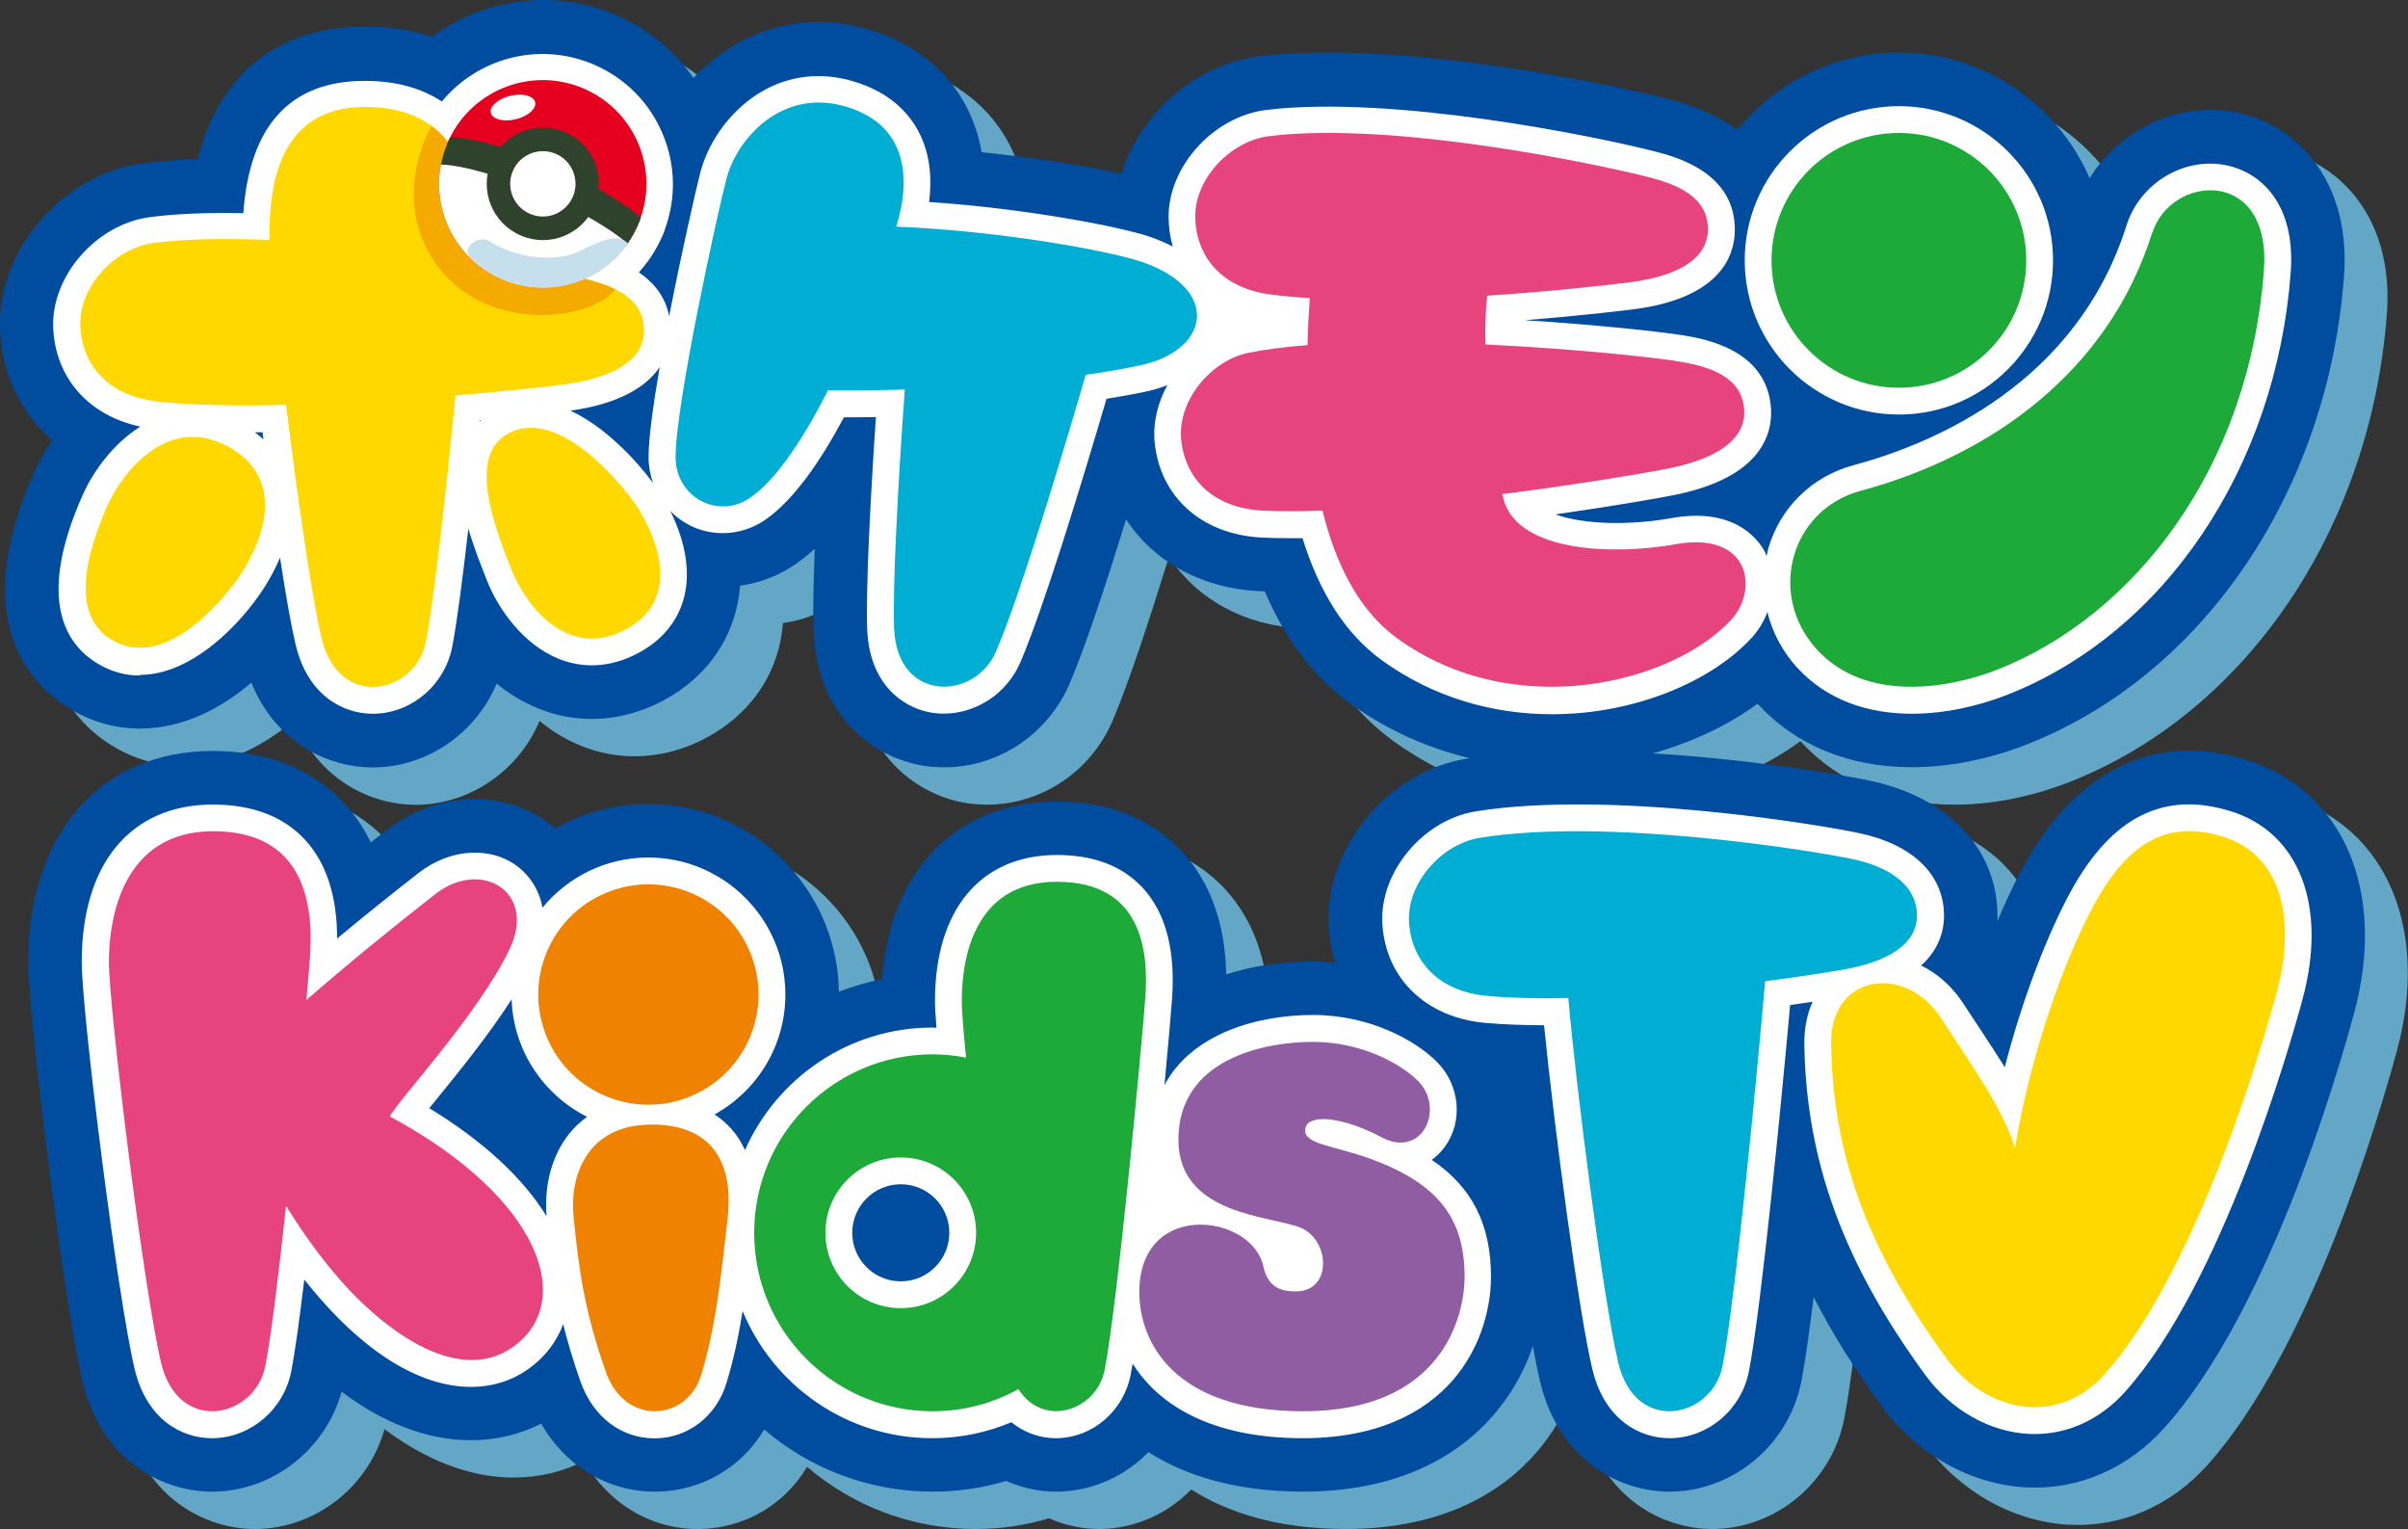 <?xml version="1.0" encoding="UTF-8"?><svg xmlns="http://www.w3.org/2000/svg" viewBox="0 0 191.51 121.58"><rect x="0" y="0" width="191.51" height="121.58" fill="#333333" stroke="none"/><defs><style>.d{fill:none;isolation:isolate;}.e{fill:#004da0;}.f{fill:#00aed4;}.g{fill:#f5aa00;}.h{fill:#ef8200;}.i{fill:#fff;}.j{fill:#ffd800;}.k{fill:#e7447d;}.l{fill:#905ca2;}.m{fill:#c6dfec;}.n{fill:#e50020;}.o{fill:#1eaa39;}.p{fill:#2f422c;}.q{fill:#64a6c5;mix-blend-mode:multiply;}</style></defs><g class="d"><g id="b"><g id="c"><path class="q" d="m182.12,63.42c-9.76-3.05-15.3,3.92-17.73,8.35-.72,1.3-1.43,2.8-2.12,4.44,0-.2.01-.4,0-.61-.1-5.19-3.96-9.22-10.07-10.53-2.37-.51-9.54-1.72-17.34-2.19,3.11-.88,5.99-2.22,8.33-3.95,3.02,3.3,7.26,5.05,12.27,5.05,2.98,0,6.14-.63,9.15-1.81,14.04-5.52,23.94-20.13,25.22-37.21.58-7.75-3.91-12.14-8.62-13.05-4.56-.88-9.22,1.35-11.61,5.24-2.54-5.87-8.38-9.99-15.17-9.99-5.19,0-9.81,2.41-12.85,6.15-1.36-.99-3.14-1.85-5.51-2.46-5.41-1.38-21.78-4.68-32.45-3.4-5.13.62-9.54,4.56-11.01,9.34-2.96-.63-6.96-1.27-11.13-1.71-.21-1.24-.6-2.42-1.16-3.52-1.54-3.04-4.4-5.28-8.04-6.3-3.59-1-7.16-.58-10.33,1.23-1.25.71-2.39,1.63-3.39,2.69-1.57-2.24-3.74-4-6.32-5.08-4.83-2.02-10.37-1.24-14.46,1.81-1.63-.55-3.41-.82-5.33-.82-6.93,0-11.63,3.79-13.31,10.54-1.63.05-3.09.17-4.38.34-6.38.86-11.57,6.87-11.35,13.13.13,3.58,1.64,6.69,4.13,8.89-.71,1.06-1.17,2-1.43,2.58-5.15,11.59-.48,16.69,2.76,18.69,1.76,1.09,3.67,1.64,5.66,1.64,3.56,0,6.58-1.71,8.87-3.65,2,4.93,6.29,6.74,9.64,6.74h.23c4.25-.1,8.02-2.8,9.64-6.67.93.77,2.02,1.46,3.28,1.97,2.88,1.18,6.08,1.12,9.04-.17,3.21-1.41,5.53-3.87,6.52-6.94.28-.85.45-1.73.52-2.64,1.62-.22,3.16-.83,4.52-1.79.48-.34.95-.72,1.42-1.15-.1,2.59-.16,5.02-.09,6.61.27,6.71,4.74,9.9,8.48,10.6.62.11,1.26.17,1.89.17,4.33,0,8.25-2.62,9.99-6.66,1.22-2.83,2.88-7.86,4.49-13.05,2.18,3.33,5.94,5.46,10.53,5.7.16,0,.33.02.5.02,1.62,3.82,3.89,6.8,6.76,8.89,2.87,2.08,6.1,3.56,9.54,4.37-.06,0-.13.02-.19.03-6.35,1.02-11.4,7.15-11.02,13.4.06.99.23,1.93.49,2.83-.58-.05-1.16-.09-1.76-.09-2.48,0-4.8.35-6.89,1.02-.08-4.06-1.27-7.34-3.53-9.78-1.68-1.81-4.77-3.96-9.94-3.96-7.96,0-13.27,5.48-13.9,14.12-1.18.24-2.33.57-3.43,1-.13-8.25-6.88-14.92-15.16-14.92-2.63,0-5.16.67-7.39,1.93-.07-.06-.14-.11-.21-.17-3.7-2.99-9.16-2.84-13.28.36-.39.31-.79.62-1.19.93-.56-1.16-1.27-2.2-2.13-3.12-1.76-1.89-4.99-4.15-10.44-4.15-8.92,0-14.68,6.58-14.68,16.77,0,4.33,2.88,27.36,4.33,33.37,1.55,6.46,6.51,8.75,10.29,8.75h.23c4.7-.11,8.81-3.4,10.08-7.94,4.09,3.07,7.69,3.86,10.29,3.85,1.99,0,3.89-.45,5.58-1.32,1.9,3.35,5.26,5.41,9.02,5.41h.23c3.58-.08,6.7-1.95,8.49-4.94,3.65,3.13,8.36,4.94,13.39,4.94,2,0,3.96-.28,5.85-.85,1.25.55,2.6.85,3.98.85h.22c2.74-.07,5.27-1.25,7.11-3.14,2.76,1.75,6.71,3.14,12.3,3.14,8.53,0,13.18-3.58,15.57-6.59,1.32-1.66,2.17-3.39,2.71-4.98.2,1.13.4,2.1.57,2.81,1.55,6.46,6.51,8.76,10.28,8.76h.23c5-.12,9.32-3.82,10.28-8.81.3-1.54.63-3.91.97-6.66,1.47,2.88,3.28,5.77,5.45,8.73,2.78,3.79,7.07,6.18,11.46,6.4,4.17.22,8.11-1.51,11.03-4.78,8.14-9.11,13.57-27.49,15.04-32.91,2.61-9.63-.81-17.72-8.52-20.13Z"/><path class="e" d="m178.71,60.44c-9.76-3.05-15.3,3.92-17.73,8.35-.72,1.3-1.43,2.8-2.12,4.44,0-.2.01-.4,0-.61-.1-5.19-3.96-9.22-10.07-10.53-2.37-.51-9.54-1.72-17.34-2.19,3.11-.88,5.99-2.22,8.33-3.95,3.02,3.3,7.26,5.05,12.27,5.05,2.98,0,6.14-.63,9.15-1.81,14.04-5.52,23.94-20.13,25.22-37.21.58-7.75-3.91-12.14-8.62-13.05-4.56-.88-9.22,1.35-11.61,5.24-2.54-5.87-8.38-9.99-15.17-9.99-5.19,0-9.81,2.41-12.85,6.15-1.36-.99-3.14-1.85-5.51-2.46-5.41-1.38-21.78-4.68-32.45-3.4-5.13.62-9.54,4.56-11.01,9.34-2.96-.63-6.96-1.27-11.13-1.71-.21-1.24-.6-2.42-1.16-3.52-1.54-3.04-4.4-5.28-8.04-6.3-3.59-1-7.16-.58-10.33,1.23-1.25.71-2.39,1.63-3.39,2.69-1.57-2.24-3.74-4-6.32-5.08-4.83-2.02-10.37-1.24-14.46,1.81-1.63-.55-3.41-.82-5.33-.82-6.93,0-11.63,3.79-13.31,10.54-1.63.05-3.09.17-4.38.34C4.98,13.85-.22,19.86,0,26.12c.13,3.58,1.64,6.69,4.13,8.89-.71,1.06-1.17,2-1.43,2.58-5.15,11.59-.48,16.69,2.76,18.7,1.76,1.09,3.67,1.64,5.66,1.64,3.56,0,6.58-1.71,8.87-3.65,2,4.93,6.29,6.74,9.64,6.74h.23c4.25-.1,8.02-2.8,9.64-6.67.93.77,2.02,1.46,3.28,1.97,2.88,1.18,6.08,1.12,9.04-.17,3.21-1.41,5.53-3.87,6.52-6.94.28-.85.45-1.73.52-2.64,1.62-.22,3.16-.83,4.52-1.79.48-.34.95-.72,1.42-1.15-.1,2.59-.16,5.02-.09,6.61.27,6.71,4.74,9.9,8.48,10.6.62.11,1.26.17,1.89.17,4.33,0,8.25-2.62,9.99-6.66,1.22-2.83,2.88-7.86,4.49-13.05,2.18,3.33,5.94,5.46,10.53,5.7.16,0,.33.02.5.02,1.62,3.82,3.89,6.8,6.76,8.89,2.87,2.08,6.1,3.56,9.54,4.37-.06,0-.13.02-.19.03-6.35,1.02-11.4,7.15-11.02,13.4.06.99.23,1.93.49,2.83-.58-.05-1.16-.09-1.76-.09-2.48,0-4.8.35-6.89,1.02-.08-4.06-1.27-7.34-3.53-9.78-1.68-1.81-4.77-3.96-9.94-3.96-7.96,0-13.27,5.48-13.9,14.12-1.18.24-2.33.57-3.43,1-.13-8.25-6.88-14.92-15.16-14.92-2.63,0-5.16.67-7.39,1.93-.07-.06-.14-.11-.21-.17-3.7-2.99-9.16-2.84-13.28.36-.39.31-.79.62-1.19.93-.56-1.16-1.27-2.2-2.13-3.12-1.76-1.89-4.99-4.15-10.44-4.15-8.92,0-14.68,6.58-14.68,16.77,0,4.33,2.88,27.36,4.33,33.37,1.55,6.46,6.51,8.75,10.29,8.75h.23c4.7-.11,8.81-3.4,10.08-7.94,4.09,3.07,7.69,3.86,10.29,3.85,1.99,0,3.89-.45,5.58-1.32,1.9,3.35,5.26,5.41,9.02,5.41h.23c3.58-.08,6.7-1.95,8.49-4.94,3.65,3.13,8.36,4.94,13.39,4.94,2,0,3.96-.28,5.85-.85,1.25.55,2.6.85,3.98.85h.22c2.74-.07,5.27-1.25,7.11-3.14,2.76,1.75,6.71,3.14,12.3,3.14,8.53,0,13.18-3.58,15.57-6.59,1.32-1.66,2.17-3.39,2.71-4.98.2,1.13.4,2.1.57,2.81,1.55,6.46,6.51,8.76,10.28,8.76h.23c5-.12,9.32-3.82,10.28-8.81.3-1.54.63-3.91.97-6.66,1.47,2.88,3.28,5.77,5.45,8.73,2.78,3.79,7.07,6.18,11.46,6.4,4.17.22,8.11-1.51,11.03-4.78,8.14-9.11,13.57-27.49,15.04-32.91,2.61-9.63-.81-17.72-8.52-20.13Z"/><path class="i" d="m11.13,53.66c4.2,0,8.09-4.15,9.86-6.9.52-.81.94-1.62,1.28-2.42.46,3,.9,5.49,1.24,6.92.97,4.05,3.78,5.49,6.14,5.49.04,0,.09,0,.13,0,3.01-.07,5.61-2.32,6.19-5.35.37-1.9.82-5.37,1.28-9.37.45,1.55,1.04,3.02,1.5,4.18.89,2.23,2.85,5.01,5.65,6.16.86.35,1.76.53,2.66.53,1.01,0,2.04-.22,3.05-.66,2.67-1.17,3.74-3.01,4.18-4.35.68-2.09.32-4.64-.98-7.26.43.44.93.82,1.49,1.11.84.44,1.76.65,2.68.65,1.2,0,2.41-.37,3.44-1.1,2.23-1.58,4.32-4.59,6.2-8.11.03,0,.06,0,.09,0,.8,0,1.62,0,2.45-.02-.45,6.67-.81,13.82-.69,16.9.17,4.2,2.69,6.15,4.99,6.58.37.07.74.1,1.11.1,2.56,0,5.01-1.59,6.08-4.08,1.83-4.26,4.81-14.01,6.85-20.95,1.19-.19,2.29-.39,3.25-.6.56-.12,1.09-.29,1.59-.49-.77,1.41-1.16,3-1.01,4.55.43,4.35,3.75,7.32,8.48,7.57.72.04,1.48.05,2.3.05.32,0,.64,0,.98,0,1.34,4.34,3.43,7.61,6.27,9.68,4.23,3.07,9.01,4.32,13.57,4.32,6.63,0,12.75-2.64,15.9-6.1.55-.6.95-1.29,1.23-2.02.39,1.58,1.17,3.08,2.32,4.36,2.44,2.7,5.78,3.72,9.18,3.72,2.63,0,5.29-.61,7.59-1.51,12.53-4.93,21.37-18.1,22.53-33.56.41-5.49-2.4-8.01-5.18-8.55-3.36-.65-6.82,1.46-7.88,4.8-3.97,12.56-15.31,17.34-21.71,19.06-3.28.88-5.8,3.34-6.76,6.56-.06.22-.1.44-.15.66-.06-.13-.1-.27-.17-.39-.6-1.08-2.52-3.5-7.43-2.62-3.29.59-6.96.51-9.2-.3,4.46-.64,8.09-1.26,9.6-1.57,6.82-1.41,7.66-4.87,7.55-6.81-.27-4.68-5.2-5.55-6.82-5.83-1.38-.24-6.55-.84-12.77-1.23,4.79-.38,8.35-.83,8.67-.87,6.91-.89,8.01-4.27,8.04-6.22.09-4.68-4.77-5.92-6.36-6.33-4.84-1.24-20.91-4.5-30.89-3.3-4.23.51-7.87,4.55-7.78,8.64.02.78.13,1.52.33,2.22-.55-.28-1.14-.54-1.78-.76-2.29-.79-9.75-2.25-17.6-2.78.23-1.8.11-3.74-.79-5.51-.71-1.39-2.21-3.24-5.39-4.13-2.47-.69-4.91-.41-7.06.82-2.35,1.34-4.24,3.8-4.94,6.43-.34,1.29-1.49,6.33-2.49,11.46-.32-1.61-1.29-2.72-2.41-3.47h0s.06-.08.09-.11c.26-.29.5-.59.73-.92,0,0,0,0,0-.01,0,0,0,0,0,0,0,0,.01-.01.02-.02,0,0,0,0,0,0,.2-.29.39-.59.56-.9,0,0,.01-.02.02-.03.18-.32.34-.66.49-1,.07-.16.13-.33.18-.49l.03-.1s0,0,0,0c.84-2.39.78-4.97-.19-7.34-1.05-2.57-3.04-4.57-5.59-5.64-4.32-1.81-9.17-.47-12.01,2.97-1.66-1.09-3.71-1.64-6.13-1.64-5.92,0-9.16,3.54-9.66,10.52-2.75-.05-5.32.03-7.46.32h0c-4.23.57-7.8,4.66-7.66,8.75.15,4.03,2.83,7.03,6.93,7.9-2.17,1.36-3.76,3.58-4.59,5.45,0,0,0,0,0,0-3.64,8.2-1.41,11.78,1.11,13.34,1.14.71,2.29,1,3.42,1Zm9.15-19.29c.2,0,.4,0,.6,0,.02.19.05.38.07.57-.2-.19-.43-.38-.67-.56Zm17.89-.95s.07,0,.1,0c-.04.04-.07.08-.11.11,0-.03,0-.07.01-.1Zm14.3-4.25c-.52,3-.89,5.68-.89,7.18,0,.72.13,1.4.36,2.05-1.32-1.77-3.77-4.45-6.58-5.75.01,0,.02,0,.03,0,4.07-.58,6.1-2.01,7.08-3.47Z"/><path class="i" d="m151.02,32.96c6.76,0,12.26-5.5,12.26-12.26s-5.5-12.26-12.26-12.26-12.26,5.5-12.26,12.26,5.5,12.26,12.26,12.26Z"/><path class="i" d="m113.89,92.2c.37-.26.71-.6,1-.99,1.49-2.02,1.23-4.93-.6-6.77-1.72-1.72-5.34-3.74-9.87-3.74s-9.67,1.54-11.81,5.58c.3-3.24.53-5.8.6-6.82.29-3.91-.5-6.89-2.34-8.88-1.6-1.73-3.9-2.6-6.81-2.6-6.07,0-9.7,4.34-9.7,11.6,0,.46.04,1.2.12,2.14-.1,0-.2-.02-.31-.02-6.66,0-12.38,4.01-14.92,9.74-.29-.63-.65-1.2-1.1-1.7-.39-.43-.83-.81-1.32-1.13,3.36-1.86,5.63-5.43,5.63-9.53,0-6.01-4.89-10.9-10.9-10.9-3.39,0-6.42,1.56-8.42,3.99-.24-1.39-.98-2.47-1.85-3.18-2.16-1.74-5.44-1.57-7.99.41-2.09,1.63-4.35,3.44-6.49,5.22,0-3.39-.87-6.04-2.57-7.87-1.72-1.85-4.18-2.78-7.32-2.78-6.52,0-10.42,4.68-10.42,12.51,0,4.03,2.84,26.67,4.21,32.38.97,4.05,3.78,5.49,6.14,5.49.04,0,.09,0,.13,0,3.01-.07,5.61-2.32,6.19-5.35.3-1.56.66-4.18,1.03-7.27.14.18.28.36.44.55,4.8,5.86,9.27,7.99,12.81,7.99,1.79,0,3.34-.54,4.57-1.42,1.32-.94,2.25-2.17,2.77-3.57.35,1.4.78,2.88,1.37,4.55.99,2.81,3.23,4.53,5.89,4.53.04,0,.09,0,.13,0,2.61-.06,4.81-1.79,5.6-4.41.58-1.9.96-3.72,1.28-5.71,2.45,5.93,8.28,10.11,15.08,10.11,2.23,0,4.36-.45,6.3-1.27,1.09.89,2.36,1.27,3.53,1.27.04,0,.08,0,.12,0,2.83-.06,5.28-2.18,5.83-5.04.05-.26.1-.57.16-.89,2.07,3.3,6.28,5.93,13.53,5.93,6.83,0,10.43-2.71,12.24-4.98,2.46-3.08,2.73-6.51,2.73-7.84,0-4.14-1.48-7.13-4.71-9.31Zm-38.39,5.82c0,2.13-1.73,3.86-3.86,3.86s-3.86-1.73-3.86-3.86,1.73-3.86,3.86-3.86,3.86,1.73,3.86,3.86Zm-32.03-1.31c-1.84-3.02-5.03-5.98-9.33-8.6.19-.23.38-.47.57-.7,1.74-2.13,4.12-5.06,5.98-7.95.14,4.09,2.55,7.6,6,9.34-.45.33-.83.67-1.12.99-1.57,1.73-2.32,4.24-2.1,6.91Z"/><path class="i" d="m177.44,64.51c-5.31-1.66-9.47.41-12.73,6.33-1.73,3.15-3.8,8.3-5.27,14.01-.61-.98-1.28-2-2-3.09-.41-.62-.84-1.27-1.29-1.96-.89-1.37-2.06-2.4-3.36-3.03,1.53-1.38,1.84-2.96,1.82-4.07-.06-3.2-2.51-5.55-6.71-6.45-3.51-.75-19.96-3.43-30.52-1.74-4.21.67-7.68,4.85-7.44,8.94.26,4.36,3.48,7.46,8.19,7.88,1.45.13,3.02.18,4.67.19.82,8.2,2.77,22.9,3.84,27.34.97,4.05,3.78,5.49,6.14,5.49.04,0,.09,0,.13,0,3.01-.07,5.61-2.32,6.19-5.35,1-5.2,2.58-21.42,3.27-29.09.66-.09,1.26-.18,1.79-.26-.45.99-.68,2.15-.66,3.41.16,9.31,3.14,17.41,9.64,26.29,2.03,2.77,5.11,4.51,8.24,4.66.15,0,.3.01.45.01,2.7,0,5.24-1.19,7.19-3.37,7.72-8.63,13.1-27.49,14.1-31.19,2-7.38-.23-13.25-5.68-14.95Z"/><path class="j" d="m45.1,30.53c3.73-.53,6.11-1.92,6.12-4.23.01-2.62-2.43-3.58-4.82-4.16-1.26-.3-4.74-.93-9.15-1.54.07-.87.13-1.57.17-2.03.32-4.34-1.15-10.07-8.38-10.07s-7.61,6.96-7.61,10.38c0,.06,0,.13,0,.2-3.45-.14-6.68-.1-9.23.24-3.08.41-5.92,3.47-5.81,6.56.11,3.09,2.16,5.59,6.11,6.04,2.74.31,6.38.37,10.25.27.9,7.32,2.07,15.42,2.83,18.57,1.38,5.77,7.5,4.41,8.3.23.65-3.39,1.6-11.98,2.35-19.55,4.09-.34,7.41-.7,8.86-.91Z"/><path class="j" d="m17.81,35.34c-4.67-2.25-8.14,2.34-9.26,4.84-1.68,3.79-2.98,8.64.28,10.66,4.42,2.73,9.39-3.72,10.36-5.24,2.4-3.74,3.06-8.12-1.39-10.27Z"/><path class="j" d="m50.93,40.68c-.86-1.46-6.34-8.59-10.59-6.17-3.14,1.79-1.06,7.29.39,10.91.96,2.39,4.07,6.83,8.53,4.87,4.26-1.86,3.79-6,1.66-9.6Z"/><path class="g" d="m45.06,21.87c-1.23-.21-3.52-1.43-7.76-1.76.05-.64.1-1.16.12-1.53.22-2.96-.4-6.56-3.11-8.56-1.49,2.66-2.6,7.8,1.09,11.85,4.26,4.69,11.9,3.41,13.53,1.13-.97-.5-2.64-.92-3.87-1.13Z"/><path class="n" d="m50.78,17.81c-1.76,4.2-6.59,6.18-10.8,4.42-4.2-1.76-6.18-6.59-4.42-10.8,1.76-4.2,6.59-6.18,10.79-4.42,4.2,1.76,6.18,6.59,4.42,10.79Z"/><path class="i" d="m50.78,17.81c-1.76,4.2-6.59,6.18-10.8,4.42-4.2-1.76-6.18-6.59-4.42-10.8l15.21,6.38Z"/><path class="p" d="m50.95,17.33c-2.99-2.72-11.32-6.36-15.14-6.41-.08.17-.17.33-.24.51-.23.54-.39,1.1-.5,1.65,3.83.16,11.78,3.62,14.84,6.29.34-.48.63-1,.87-1.56.07-.16.12-.32.17-.47Z"/><path class="p" d="m47.29,16.35c-.95,2.28-3.57,3.35-5.84,2.39-2.27-.95-3.35-3.57-2.39-5.85.95-2.27,3.57-3.34,5.84-2.39,2.27.95,3.34,3.57,2.39,5.84Z"/><path class="i" d="m45.57,15.62c-.56,1.33-2.08,1.95-3.4,1.39-1.32-.55-1.95-2.07-1.39-3.4.55-1.32,2.08-1.94,3.4-1.39,1.32.55,1.94,2.08,1.39,3.4Z"/><path class="m" d="m49.93,19.35c-.71-.78-1.96-.33-3.8.6-1.99.99-5.22.53-7.14-.75-.86-.57-2.34.43-1.61,1.28.73.72,1.6,1.32,2.61,1.75,3.65,1.53,7.77.24,9.94-2.88Z"/><path class="i" d="m42.56,8.12c.13.51-.56,1.12-1.53,1.36-.97.24-1.86.01-1.99-.5-.13-.51.56-1.12,1.53-1.36.97-.24,1.86-.01,1.99.5Z"/><path class="f" d="m90.8,20.82c-2.44-.84-11.1-2.46-19.52-2.8,1.23-3.94.83-8.19-4.13-9.58-4.99-1.4-8.52,2.56-9.37,5.75-.69,2.6-4.05,17.9-4.05,22.16,0,3.22,3.43,4.99,5.97,3.2,2.18-1.54,4.31-4.9,6.15-8.51,1.95.02,4.01,0,6.11-.07-.54,7.41-.98,15.74-.85,19,.24,5.92,6.42,5.74,8.1,1.84,1.81-4.2,4.9-14.33,7.14-22.01,1.66-.23,3.17-.5,4.45-.78,5.35-1.19,6.36-6,.01-8.2Z"/><path class="k" d="m133.27,43.27c-4.91.88-12.36.64-13.64-3.41-.05-.17-.11-.37-.16-.57,6.08-.78,11.45-1.68,13.4-2.08,3.69-.76,5.98-2.29,5.85-4.6-.15-2.61-2.64-3.43-5.07-3.85-1.83-.32-8.31-1.03-15.51-1.37-.03-1.52.02-2.87.14-3.88,5.05-.33,9.43-.82,11.37-1.07,3.74-.48,6.14-1.83,6.18-4.14.05-2.62-2.38-3.62-4.76-4.23-3.48-.89-19.99-4.47-30.11-3.25-3.09.37-5.97,3.39-5.9,6.48.07,3.09,2.08,5.62,6.02,6.12.97.12,2,.22,3.09.28-.07.93-.15,2.21-.18,3.74-1.7.13-3.28.33-4.65.6-3.05.6-5.7,3.83-5.4,6.91.3,3.08,2.5,5.44,6.47,5.65,1.39.07,3.01.06,4.77,0,1.01,4.09,2.8,7.87,5.91,10.13,9.37,6.82,22.04,3.56,26.63-1.49,2.13-2.34,1.49-7.03-4.47-5.97Z"/><path class="o" d="m171.15,18.55c-3.47,10.97-12.72,17.65-23.19,20.48-5.52,1.49-7.43,8.2-3.51,12.56,3.94,4.38,10.71,3.11,14.41,1.65,10.77-4.24,20-15.86,21.19-31.74.62-8.22-7.4-7.68-8.89-2.95Z"/><circle class="o" cx="151.02" cy="20.7" r="10.13"/><circle class="h" cx="51.57" cy="79.08" r="8.76" transform="translate(-26.34 25.75) rotate(-22.5)"/><path class="h" d="m51.78,89.42c-5.13,0-6.48,4.15-6.17,7.25.39,3.89.78,7.33,2.58,12.43,1.51,4.29,6.45,3.93,7.58.21,1.12-3.71,1.51-7.2,2.1-12.45.44-3.95-.84-7.45-6.08-7.45Z"/><path class="k" d="m31,88.77c.62-1.24,7.03-8.1,9.52-13.28,2.21-4.6-2.26-7.23-5.89-4.41-3.34,2.6-7.22,5.77-10.26,8.43.13-1.5.23-2.67.28-3.35.32-4.34-.48-10.07-7.7-10.07s-8.29,6.96-8.29,10.38c0,3.69,2.77,26.12,4.15,31.88,1.38,5.77,7.5,4.41,8.3.23.46-2.38,1.06-7.34,1.64-12.7.89,1.43,2.04,3.16,3.57,5.03,3.84,4.69,10.01,9.37,14.49,6.18,4.99-3.56,2.27-11.82-9.8-18.32Z"/><path class="f" d="m147.45,68.33c-3.51-.75-19.68-3.33-29.74-1.72-3.07.49-5.83,3.62-5.65,6.7.19,3.08,2.3,5.53,6.26,5.88,1.94.17,4.13.21,6.41.16.63,7.28,2.8,24.11,3.97,29,1.38,5.77,7.5,4.41,8.3.23,1.03-5.37,2.81-23.8,3.38-30.56,2.67-.35,4.84-.69,6.06-.9,3.72-.62,6.06-2.07,6.02-4.38-.05-2.62-2.62-3.89-5.02-4.41Z"/><path class="o" d="m84.05,70.11c-6.74,0-7.56,6.36-7.56,9.47,0,.76.13,2.39.34,4.51-.86-.16-1.75-.26-2.66-.26-7.83,0-14.19,6.35-14.19,14.19s6.35,14.19,14.19,14.19c2.48,0,4.81-.64,6.83-1.76,1.95,3.11,6.22,1.75,6.86-1.55,1.05-5.47,2.95-25.81,3.23-29.6.29-3.96-.43-9.19-7.03-9.19Zm-12.41,33.9c-3.31,0-5.99-2.68-5.99-5.99s2.68-5.99,5.99-5.99,5.99,2.68,5.99,5.99-2.68,5.99-5.99,5.99Z"/><path class="l" d="m109.86,90.42c3.31,1.75,5.06-2.32,2.92-4.47-1.36-1.36-4.47-3.11-8.36-3.11s-10.7,1.36-10.7,7.78c0,6.03,7.39,6.03,9.73,7,2.33.97,2.53,5.06-.39,5.06-1.36,0-2.25-.45-2.59-2.01-.91-4.15-9.86-5.32-9.86,2.07,0,3.93,2.72,9.47,13.03,9.47,11.09,0,12.84-7.58,12.84-10.7,0-4.67-2.14-7.39-7.39-9.34-3.02-1.12-5.64-1.17-5.25-2.53.31-1.09,2.99-.83,6.03.78Z"/><path class="j" d="m167.43,109.22c-3.94,4.41-9.64,2.87-12.57-1.14-6.82-9.3-9.09-16.97-9.23-25.07-.1-5.55,5.89-6.44,8.74-2.06,2.77,4.26,4.76,6.96,5.89,10.3,1.21-7.46,3.98-15.13,6.32-19.39,2.6-4.73,5.68-6.75,10.23-5.33,4.63,1.45,5.84,6.55,4.26,12.36-2.27,8.39-7.38,23.32-13.64,30.32Z"/></g></g></g></svg>
